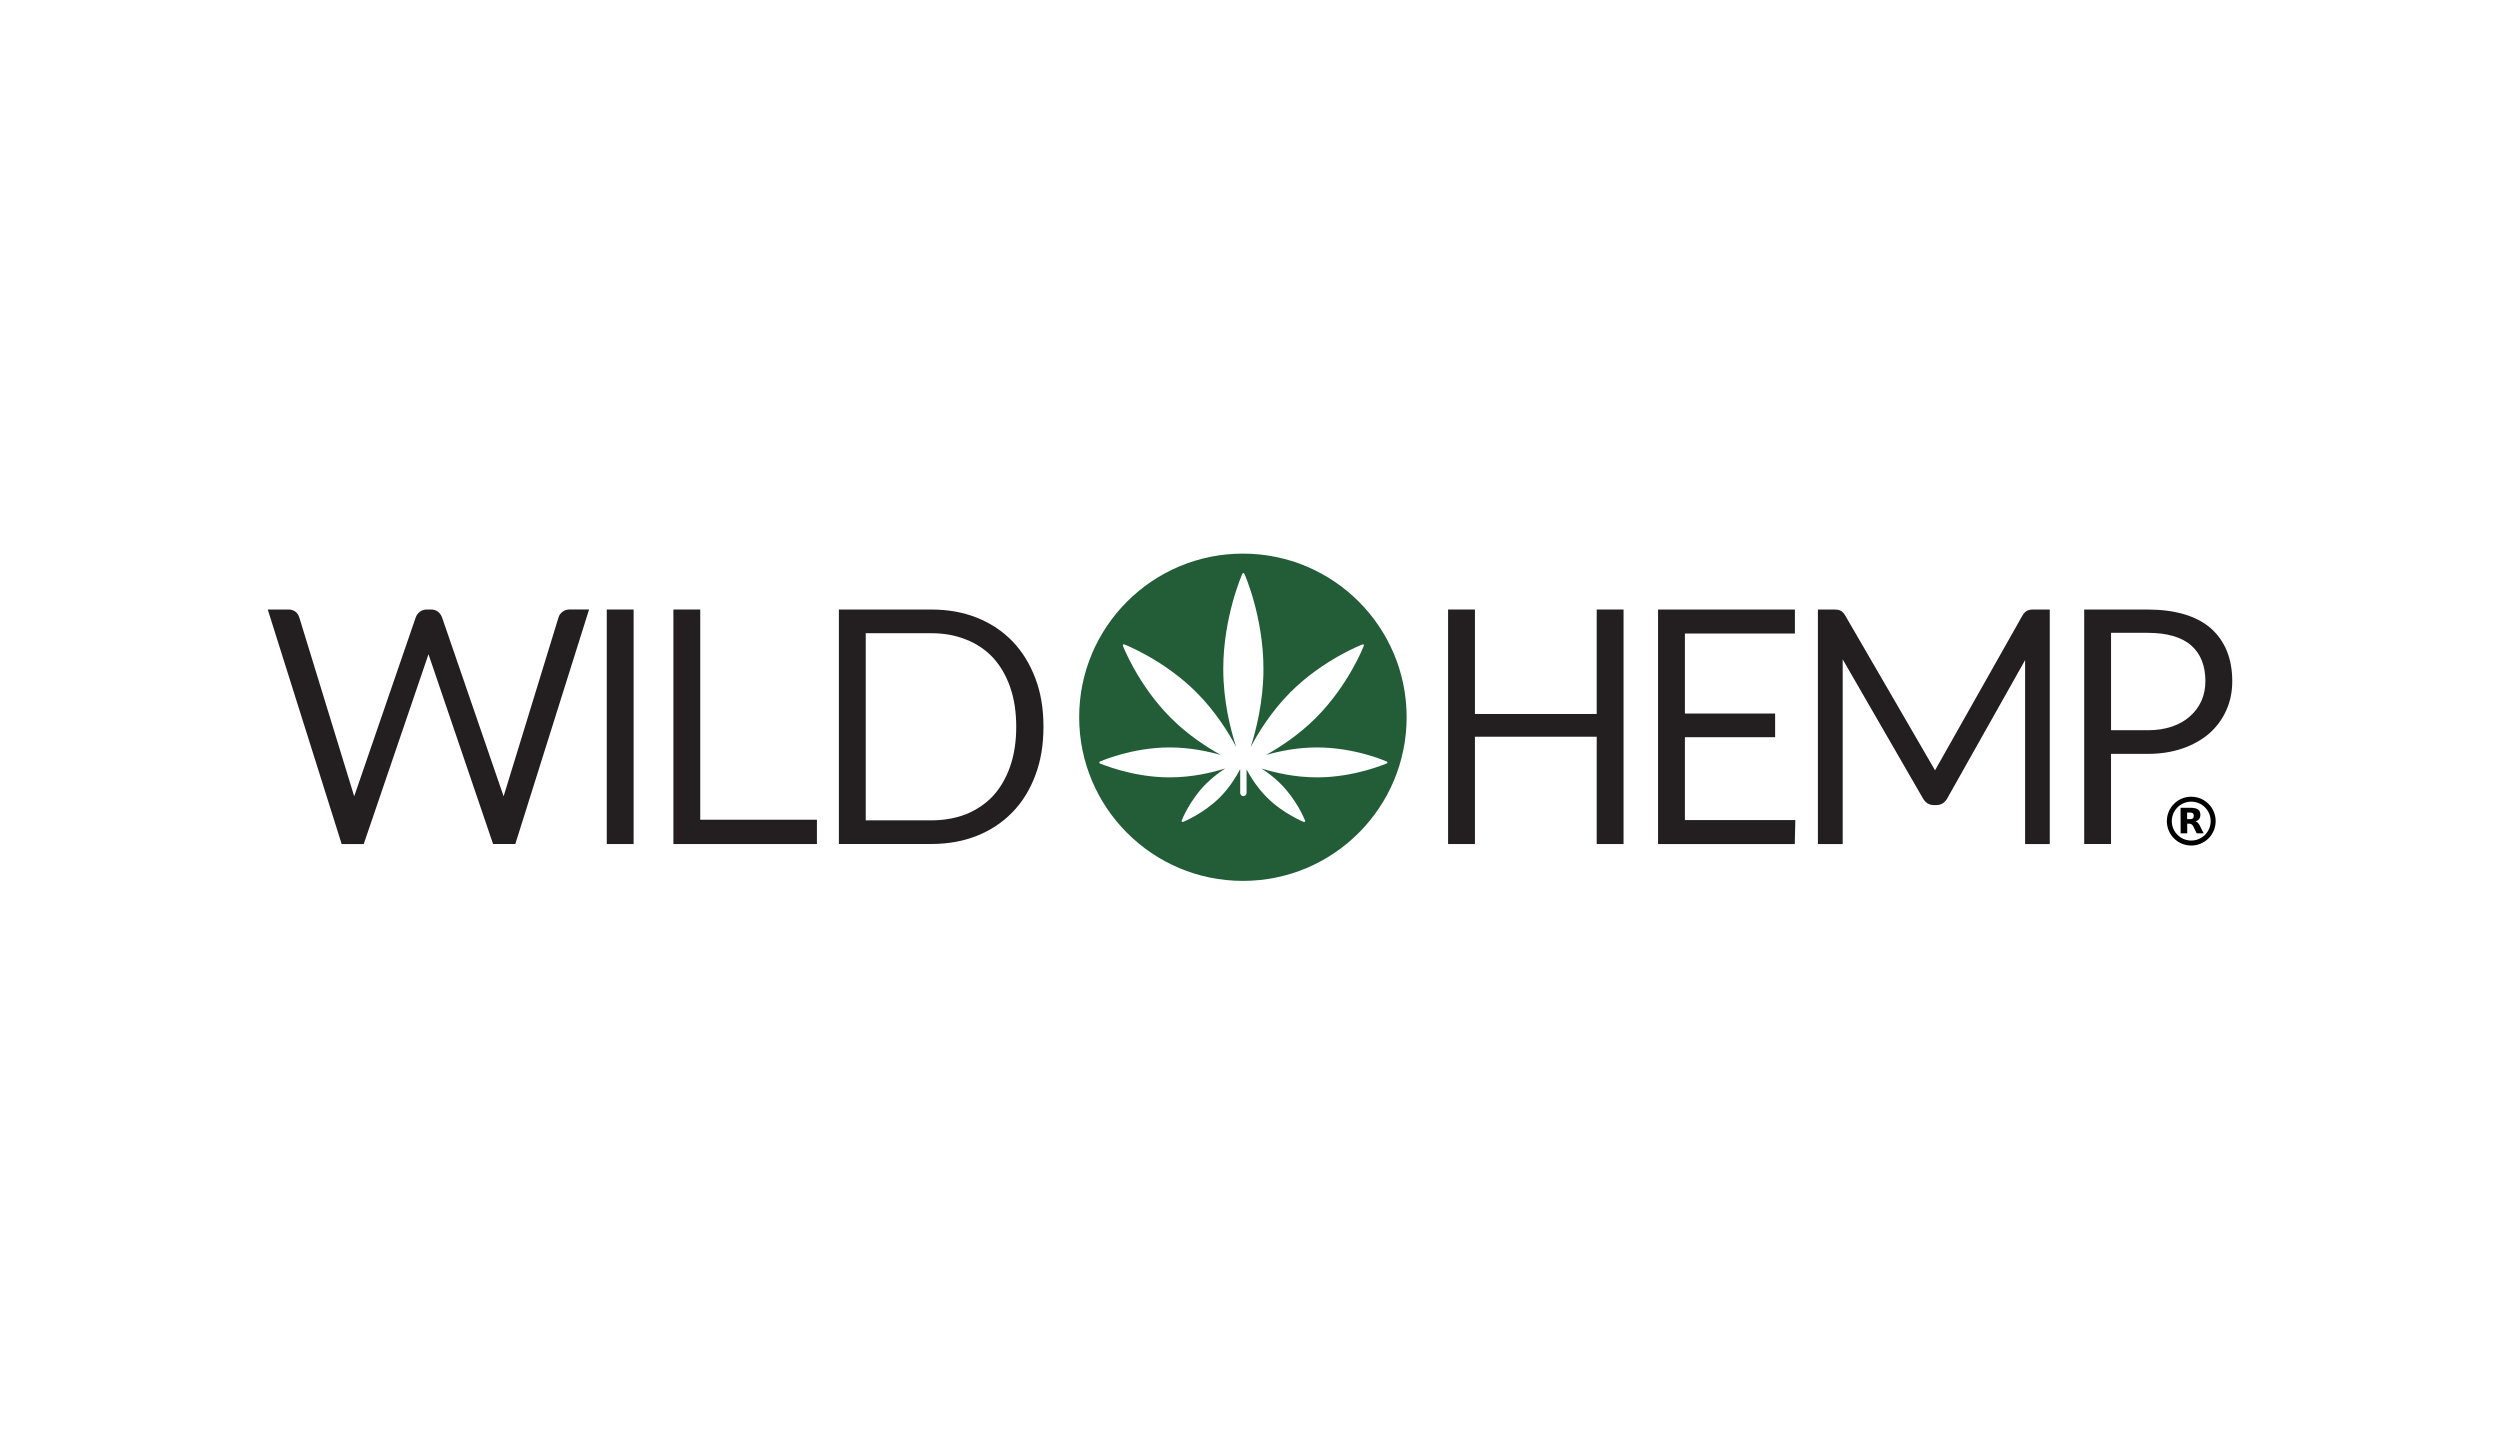 <?xml version="1.0" encoding="utf-8"?>
<!-- Generator: Adobe Illustrator 23.0.1, SVG Export Plug-In . SVG Version: 6.00 Build 0)  -->
<svg version="1.1" id="Layer_1" xmlns="http://www.w3.org/2000/svg" xmlns:xlink="http://www.w3.org/1999/xlink" x="0px" y="0px"
	 viewBox="0 0 810 464.79" style="enable-background:new 0 0 810 464.79;" xml:space="preserve">
<style type="text/css">
	.st0{fill:#231F20;}
	.st1{fill:#225D38;}
</style>
<g>
	<path class="st0" d="M159.76,273.47l-20.93-61.5l-20.98,61.5h-7.15l-23.95-75.99h6.69c1.76,0,3.05,0.95,3.54,2.61L114.76,258
		l19.94-57.98c0.25-0.7,0.67-1.28,1.26-1.75c0.64-0.51,1.44-0.79,2.3-0.79h1.44c0.89,0,1.65,0.26,2.28,0.78
		c0.52,0.44,0.92,0.99,1.2,1.66l19.99,58.09l17.78-57.94c0.19-0.7,0.63-1.33,1.29-1.84c0.65-0.5,1.44-0.76,2.29-0.76h6.33
		l-23.9,75.99H159.76z"/>
	<rect x="196.59" y="197.48" class="st0" width="8.7" height="75.99"/>
	<polygon class="st0" points="218.18,273.47 218.18,197.48 226.88,197.48 226.88,265.59 264.68,265.59 264.68,273.47 	"/>
	<path class="st0" d="M271.8,273.46v-75.97h29.98c5.36,0,10.3,0.88,14.69,2.63c4.48,1.78,8.37,4.35,11.54,7.64
		c3.17,3.28,5.67,7.33,7.45,12.02c1.76,4.66,2.62,9.79,2.62,15.69c0,5.9-0.86,11.03-2.62,15.69c-1.77,4.75-4.28,8.8-7.46,12.03
		c-3.17,3.28-7.05,5.85-11.53,7.63c-4.39,1.74-9.33,2.63-14.69,2.63H271.8z M301.78,265.79c4.08,0,7.87-0.67,11.25-2
		c3.38-1.39,6.3-3.35,8.64-5.84c2.4-2.61,4.23-5.71,5.57-9.48c1.34-3.77,2.02-8.14,2.02-12.99c0-4.85-0.68-9.22-2.02-12.99
		c-1.34-3.76-3.17-6.87-5.58-9.49c-2.35-2.5-5.26-4.45-8.63-5.78c-3.35-1.37-7.13-2.06-11.25-2.06H280.5v60.63H301.78z"/>
	<polygon class="st0" points="517.33,273.47 517.33,238.7 477.88,238.7 477.88,273.47 469.18,273.47 469.18,197.48 477.88,197.48 
		477.88,231.33 517.33,231.33 517.33,197.48 526.03,197.48 526.03,273.47 	"/>
	<polygon class="st0" points="537.21,273.47 537.21,197.48 581.55,197.48 581.55,205.26 545.91,205.26 545.91,231.18 575.14,231.18 
		575.14,238.85 545.91,238.85 545.91,265.7 581.69,265.7 581.51,273.47 	"/>
	<path class="st0" d="M656.13,273.47v-59.59l-25.21,44.77c-0.76,1.41-2.02,2.2-3.54,2.2h-0.82c-1.52,0-2.78-0.79-3.56-2.23
		l-25.97-44.99v59.84H589v-75.99h5.35c0.69,0,1.26,0.09,1.73,0.26c0.64,0.24,1.19,0.74,1.67,1.52l29.2,50.32l28.38-50.26
		c0.52-0.85,1.09-1.35,1.77-1.59c0.47-0.17,1.04-0.25,1.72-0.25h5.3v75.99H656.13z"/>
	<path class="st0" d="M675.28,273.46v-75.97h20.5c8.87,0,15.73,2.01,20.39,5.96c4.71,4.11,7.08,9.91,7.08,17.26
		c0,3.45-0.64,6.55-1.95,9.47c-1.3,2.89-3.17,5.41-5.55,7.5c-2.43,2.07-5.34,3.7-8.69,4.85c-3.43,1.16-7.12,1.73-11.29,1.73h-11.8
		v29.19H675.28z M695.78,236.6c2.99,0,5.68-0.41,7.99-1.21c2.27-0.78,4.24-1.9,5.84-3.36c1.56-1.37,2.76-3,3.68-5.01
		c0.83-1.91,1.26-4.04,1.26-6.31c0-5.02-1.54-8.91-4.59-11.57c-3.07-2.72-7.84-4.1-14.18-4.1h-11.8v31.55H695.78z"/>
	<path class="st1" d="M402.7,179.37c-29.3,0-53.05,23.75-53.05,52.99c0,29.3,23.75,53.05,53.05,53.05
		c29.3,0,53.05-23.75,53.05-53.05C455.75,203.12,432,179.37,402.7,179.37z M449.54,247.02c0,0.16-0.11,0.27-0.22,0.33
		c-0.11,0-10.24,4.52-22.6,4.52c-7.3,0-13.89-1.58-18.03-2.89c1.96,1.25,4.14,2.89,6.21,4.96c5.07,5.07,7.57,11,7.9,11.82
		c0.05,0.05,0.11,0.11,0.11,0.22c0,0.16-0.16,0.33-0.33,0.33c-0.05,0-0.05,0-0.05,0c-0.05,0-0.05,0-0.11,0
		c-0.05-0.05-6.54-2.56-11.93-7.95c-3.19-3.19-5.34-6.68-6.6-9.07v7.63c0,0.57-0.46,1.03-1.03,1.03c-0.57,0-1.03-0.46-1.03-1.03
		v-7.73c-1.25,2.4-3.41,5.94-6.6,9.17c-5.45,5.39-11.87,7.9-11.93,7.95h-0.16c-0.05,0-0.16-0.05-0.22-0.11
		c-0.11-0.05-0.11-0.22-0.05-0.33c0-0.05,2.51-6.54,7.9-11.93c2.07-2.07,4.3-3.7,6.21-4.96c-4.14,1.31-10.68,2.89-18.03,2.89
		c-12.31,0-22.49-4.52-22.6-4.52c-0.11-0.05-0.16-0.16-0.16-0.33c0-0.11,0.05-0.22,0.16-0.27c0.11-0.05,10.29-4.58,22.6-4.58
		c6.54,0,12.42,1.25,16.61,2.45c-4.58-2.56-10.68-6.48-16.23-12.04c-10.62-10.62-15.47-23.26-15.52-23.37
		c-0.05-0.11,0-0.27,0.11-0.38c0.05-0.05,0.22-0.11,0.33-0.05c0.11,0.05,12.74,4.9,23.37,15.52c6.21,6.21,10.4,13.02,12.91,17.7
		c-1.85-5.61-4.19-14.87-4.19-25.27c0-16.88,6.15-30.77,6.21-30.88c0.11-0.22,0.49-0.22,0.6,0c0.11,0.11,6.21,14,6.21,30.88
		c0,10.4-2.34,19.72-4.14,25.33c2.45-4.68,6.7-11.55,12.85-17.76c10.62-10.62,23.26-15.47,23.42-15.52c0.11-0.05,0.22,0,0.33,0.05
		c0.11,0.11,0.11,0.27,0.05,0.38c0,0.11-4.9,12.74-15.52,23.37c-5.56,5.56-11.6,9.48-16.18,12.04c4.14-1.2,10.02-2.45,16.56-2.45
		c12.36,0,22.49,4.52,22.6,4.58C449.43,246.8,449.54,246.91,449.54,247.02z"/>
	<g>
		<path d="M702.06,266.04c0-4.37,3.55-7.91,7.91-7.9c4.37,0,7.91,3.55,7.9,7.91c0,4.37-3.55,7.91-7.91,7.9
			C705.59,273.95,702.05,270.4,702.06,266.04z M703.66,266.04c0,3.48,2.82,6.3,6.3,6.3c3.48,0,6.3-2.82,6.3-6.3
			c0-3.48-2.82-6.3-6.3-6.3C706.48,259.74,703.66,262.57,703.66,266.04z"/>
		<path d="M706.5,261.73c0.01,0,0.02,0,0.03,0c1.14,0,2.28,0,3.42,0c0.48,0,0.95,0.05,1.41,0.18c0.27,0.08,0.53,0.18,0.76,0.34
			c0.35,0.24,0.58,0.56,0.69,0.97c0.14,0.52,0.15,1.04,0,1.56c-0.13,0.45-0.41,0.8-0.8,1.05c-0.2,0.12-0.41,0.22-0.62,0.29
			c-0.01,0-0.03,0.01-0.04,0.01c0.01,0.01,0.02,0.01,0.02,0.01c0.34,0.09,0.62,0.29,0.85,0.56c0.23,0.27,0.41,0.58,0.57,0.9
			c0.39,0.78,0.78,1.57,1.17,2.35c0.01,0.02,0.02,0.03,0.03,0.05c-0.02,0-0.03,0-0.04,0c-0.73,0-1.46,0-2.18,0
			c-0.03,0-0.05-0.01-0.06-0.04c-0.34-0.69-0.68-1.38-1.02-2.07c-0.1-0.21-0.22-0.41-0.38-0.59c-0.21-0.25-0.48-0.39-0.8-0.42
			c-0.2-0.02-0.41-0.01-0.61-0.02c-0.08,0-0.16,0-0.24,0c0,1.04,0,2.08,0,3.13c-0.71,0-1.42,0-2.13,0
			C706.5,267.24,706.5,264.49,706.5,261.73z M708.63,263.27c0,0.71,0,1.42,0,2.13c0.01,0,0.02,0,0.02,0c0.32,0,0.63,0,0.95,0
			c0.18,0,0.37-0.02,0.55-0.08c0.28-0.09,0.49-0.26,0.57-0.55c0.08-0.28,0.08-0.57,0.01-0.85c-0.08-0.29-0.27-0.48-0.56-0.57
			c-0.19-0.06-0.39-0.08-0.59-0.08c-0.26,0-0.53,0-0.79,0C708.74,263.27,708.69,263.27,708.63,263.27z"/>
	</g>
</g>
</svg>
